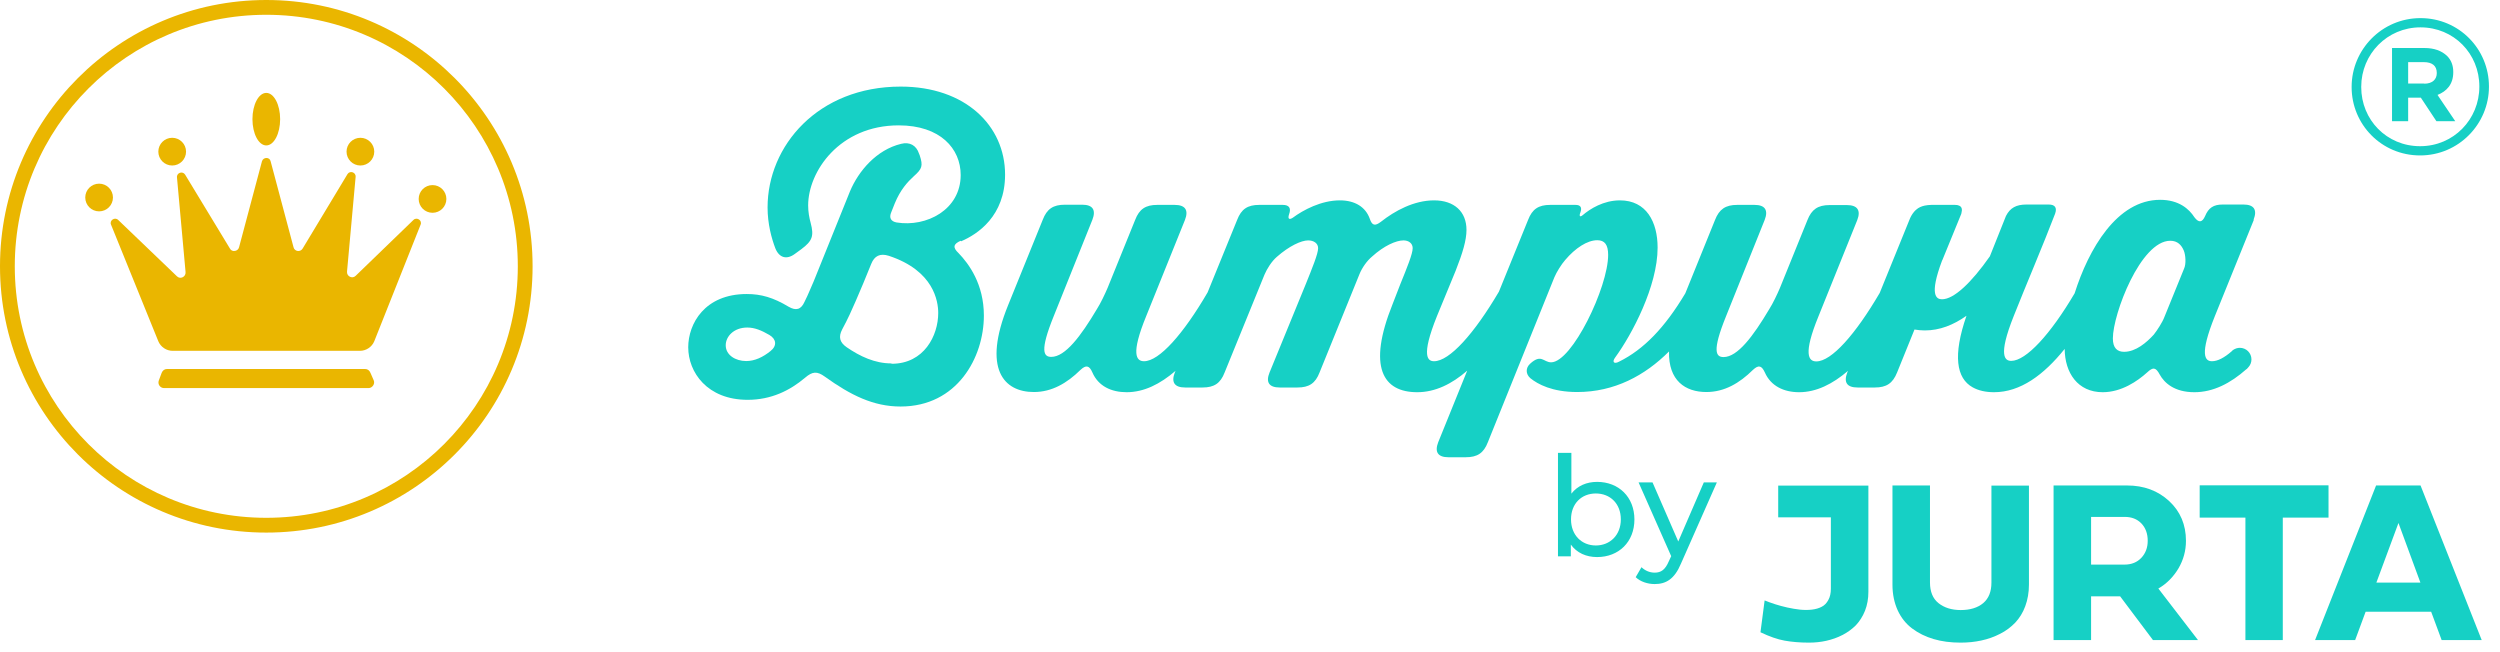 <svg width="138" height="36" viewBox="0 0 138 36" fill="none" xmlns="http://www.w3.org/2000/svg">
<path fill-rule="evenodd" clip-rule="evenodd" d="M20.342 21.423H9.057C8.846 21.423 8.688 21.212 8.767 21.001L8.925 20.579C8.978 20.448 9.083 20.369 9.215 20.369H20.158C20.29 20.369 20.395 20.448 20.448 20.579L20.632 21.001C20.712 21.186 20.553 21.423 20.342 21.423Z" fill="#EAB600"/>
<path fill-rule="evenodd" clip-rule="evenodd" d="M19.156 14.989L19.63 9.769C19.657 9.505 19.314 9.399 19.182 9.61L16.703 13.724C16.572 13.935 16.255 13.882 16.202 13.645L14.937 8.898C14.884 8.661 14.541 8.661 14.462 8.898L13.197 13.645C13.144 13.882 12.801 13.935 12.695 13.724L10.217 9.637C10.085 9.426 9.742 9.531 9.769 9.795L10.243 15.016C10.27 15.28 9.953 15.438 9.769 15.253L6.525 12.142C6.341 11.957 6.024 12.168 6.13 12.405L8.74 18.839C8.872 19.156 9.189 19.366 9.531 19.366H14.7H19.868C20.21 19.366 20.527 19.156 20.659 18.839L23.216 12.405C23.322 12.168 23.005 11.957 22.821 12.142L19.63 15.227C19.446 15.411 19.129 15.253 19.156 14.989Z" fill="#EAB600"/>
<path d="M5.471 11.667C5.893 11.667 6.235 11.325 6.235 10.902C6.235 10.48 5.893 10.138 5.471 10.138C5.048 10.138 4.706 10.48 4.706 10.902C4.706 11.325 5.048 11.667 5.471 11.667Z" fill="#EAB600"/>
<path d="M9.505 9.136C9.927 9.136 10.27 8.793 10.27 8.371C10.27 7.949 9.927 7.606 9.505 7.606C9.083 7.606 8.74 7.949 8.74 8.371C8.74 8.793 9.083 9.136 9.505 9.136Z" fill="#EAB600"/>
<path d="M19.894 9.136C20.316 9.136 20.659 8.793 20.659 8.371C20.659 7.949 20.316 7.606 19.894 7.606C19.472 7.606 19.129 7.949 19.129 8.371C19.129 8.793 19.472 9.136 19.894 9.136Z" fill="#EAB600"/>
<path d="M23.875 11.746C24.298 11.746 24.64 11.404 24.64 10.982C24.64 10.559 24.298 10.217 23.875 10.217C23.453 10.217 23.111 10.559 23.111 10.982C23.111 11.404 23.453 11.746 23.875 11.746Z" fill="#EAB600"/>
<path d="M14.699 8.028C15.122 8.028 15.464 7.379 15.464 6.578C15.464 5.777 15.122 5.128 14.699 5.128C14.277 5.128 13.935 5.777 13.935 6.578C13.935 7.379 14.277 8.028 14.699 8.028Z" fill="#EAB600"/>
<path fill-rule="evenodd" clip-rule="evenodd" d="M14.699 0.816C7.032 0.816 0.816 7.032 0.816 14.699C0.816 22.367 7.032 28.583 14.699 28.583C22.367 28.583 28.583 22.367 28.583 14.699C28.583 7.032 22.367 0.816 14.699 0.816ZM0 14.699C0 6.581 6.581 0 14.699 0C22.818 0 29.399 6.581 29.399 14.699C29.399 22.818 22.818 29.399 14.699 29.399C6.581 29.399 0 22.818 0 14.699Z" fill="#EAB600"/>
<path d="M129.81 4.81V4.79C129.81 2.74 131.48 1 133.61 1C135.74 1 137.39 2.71 137.39 4.77V4.79C137.39 6.84 135.72 8.58 133.59 8.58C131.46 8.58 129.81 6.87 129.81 4.81ZM136.86 4.79V4.77C136.86 2.96 135.45 1.51 133.61 1.51C131.77 1.51 130.34 2.99 130.34 4.79V4.81C130.34 6.61 131.74 8.07 133.59 8.07C135.44 8.07 136.86 6.59 136.86 4.78M132.04 2.65H133.83C134.36 2.65 134.78 2.8 135.08 3.09C135.3 3.31 135.42 3.6 135.42 3.97V3.99C135.42 4.65 135.06 5.04 134.55 5.24L135.53 6.69H134.49L133.63 5.39H132.93V6.69H132.04V2.66V2.65ZM133.82 4.62C134.27 4.62 134.51 4.38 134.51 4.04V4.02C134.51 3.63 134.25 3.43 133.8 3.43H132.93V4.61H133.82V4.62Z" fill="#16D0C5"/>
<path d="M97.18 34.886L97.407 33.144C97.602 33.222 97.798 33.292 97.993 33.355C98.188 33.417 98.415 33.48 98.657 33.534C98.907 33.589 99.142 33.628 99.361 33.652C99.579 33.675 99.798 33.675 100.009 33.652C100.22 33.628 100.408 33.574 100.556 33.495C100.713 33.417 100.83 33.292 100.924 33.12C101.017 32.956 101.064 32.745 101.064 32.495V28.556H98.157V26.806H103.135V32.667C103.135 33.05 103.073 33.394 102.948 33.714C102.823 34.027 102.651 34.292 102.448 34.511C102.237 34.722 101.994 34.902 101.705 35.051C101.424 35.199 101.119 35.301 100.814 35.371C100.502 35.441 100.181 35.473 99.853 35.473C99.353 35.473 98.9 35.434 98.509 35.363C98.118 35.293 97.672 35.136 97.18 34.902" fill="#16D0C5"/>
<path d="M104.464 32.261V26.798H106.535V32.151C106.535 32.659 106.691 33.042 107.004 33.292C107.316 33.542 107.723 33.675 108.231 33.675C108.739 33.675 109.169 33.55 109.473 33.292C109.778 33.034 109.927 32.659 109.927 32.159V26.806H111.998V32.268C111.998 32.706 111.927 33.105 111.794 33.464C111.662 33.824 111.474 34.121 111.24 34.371C111.005 34.613 110.732 34.824 110.403 34.988C110.083 35.152 109.739 35.277 109.372 35.355C109.012 35.434 108.629 35.473 108.223 35.473C107.684 35.473 107.184 35.41 106.738 35.277C106.285 35.144 105.894 34.949 105.55 34.691C105.206 34.433 104.941 34.097 104.753 33.691C104.565 33.276 104.464 32.808 104.464 32.276" fill="#16D0C5"/>
<path d="M115.428 32.909V35.332H113.357V26.798H117.413C118.343 26.798 119.117 27.087 119.735 27.657C120.352 28.228 120.665 28.963 120.665 29.854C120.665 30.401 120.524 30.909 120.25 31.378C119.969 31.846 119.602 32.221 119.141 32.487L121.329 35.332H118.844L117.031 32.917H115.436L115.428 32.909ZM117.273 28.533H115.428V31.166H117.273C117.656 31.166 117.968 31.041 118.203 30.791C118.437 30.541 118.554 30.229 118.554 29.846C118.554 29.463 118.437 29.134 118.203 28.892C117.968 28.65 117.664 28.533 117.281 28.533" fill="#16D0C5"/>
<path d="M123.947 35.332V28.572H121.422V26.79H128.534V28.572H126.01V35.332H123.947Z" fill="#16D0C5"/>
<path d="M134.2 33.769H130.582L130.004 35.332H127.792L131.16 26.798H133.614L136.99 35.332H134.779L134.2 33.769V33.769ZM131.176 32.159H133.606L132.395 28.869L131.176 32.159Z" fill="#16D0C5"/>
<path d="M90.22 28.67C90.22 29.92 89.35 30.75 88.16 30.75C87.56 30.75 87.04 30.52 86.71 30.06V30.71H86V25H86.74V27.25C87.08 26.81 87.59 26.6 88.16 26.6C89.35 26.6 90.22 27.43 90.22 28.68V28.67ZM89.47 28.67C89.47 27.8 88.88 27.24 88.09 27.24C87.3 27.24 86.72 27.8 86.72 28.67C86.72 29.54 87.31 30.11 88.09 30.11C88.87 30.11 89.47 29.54 89.47 28.67Z" fill="#16D0C5"/>
<path d="M94.77 26.63L92.79 31.11C92.43 31.97 91.96 32.24 91.34 32.24C90.95 32.24 90.55 32.11 90.29 31.86L90.61 31.31C90.81 31.5 91.06 31.61 91.34 31.61C91.69 31.61 91.92 31.45 92.12 30.98L92.25 30.7L90.45 26.63H91.22L92.64 29.89L94.05 26.63H94.77V26.63Z" fill="#16D0C5"/>
<path d="M53.05 13.32C53.97 12.93 55.48 11.92 55.48 9.64C55.48 6.93 53.28 4.78 49.72 4.78C45.15 4.78 42.37 8.05 42.37 11.45C42.37 12.36 42.59 13.16 42.8 13.71C43.01 14.23 43.42 14.35 43.87 14.02L44.24 13.75C44.84 13.3 44.94 13.03 44.75 12.31C44.67 12.02 44.61 11.69 44.61 11.34C44.61 9.47 46.34 6.92 49.61 6.92C51.91 6.92 53.03 8.21 53.03 9.66C53.03 11.58 51.14 12.55 49.49 12.28C49.18 12.22 49.08 12.03 49.18 11.76L49.39 11.23C49.7 10.47 50.11 10.03 50.44 9.73C50.9 9.32 50.96 9.16 50.77 8.58L50.73 8.48C50.58 8.02 50.21 7.82 49.74 7.94C48.38 8.27 47.39 9.44 46.92 10.56L44.92 15.52C44.78 15.82 44.63 16.23 44.41 16.66C44.22 17.09 43.94 17.17 43.53 16.93C42.68 16.42 42.01 16.23 41.22 16.23C38.89 16.23 37.99 17.88 37.99 19.17C37.99 20.55 39.04 22.07 41.27 22.07C42.57 22.07 43.6 21.56 44.44 20.85C44.85 20.5 45.1 20.48 45.53 20.79C46.96 21.82 48.22 22.44 49.71 22.44C52.84 22.44 54.31 19.73 54.31 17.42C54.31 15.68 53.48 14.56 52.91 13.97C52.58 13.66 52.62 13.47 53.03 13.29L53.05 13.32ZM42.53 19.38C42.12 19.71 41.67 19.93 41.19 19.93C40.6 19.93 40.06 19.6 40.06 19.06C40.06 18.57 40.51 18.08 41.25 18.08C41.66 18.08 42.04 18.24 42.47 18.49C42.86 18.72 42.9 19.09 42.53 19.38ZM49.2 20.06C48.29 20.06 47.47 19.67 46.74 19.17C46.35 18.9 46.27 18.6 46.49 18.18C46.8 17.61 47.04 17.07 47.23 16.63C47.5 16.02 47.8 15.29 48.09 14.57C48.27 14.12 48.58 13.97 49.06 14.12C51.55 14.94 51.79 16.63 51.79 17.28C51.79 18.52 51.01 20.08 49.22 20.08L49.2 20.06Z" fill="#16D0C5"/>
<path d="M124.4 12.12C124.61 11.58 124.42 11.29 123.84 11.29H122.69C122.19 11.29 121.91 11.47 121.72 11.93C121.56 12.29 121.37 12.31 121.13 11.99C120.84 11.54 120.28 11.03 119.24 11.03C116.85 11.03 115.29 13.76 114.52 16.19C113.19 18.45 111.84 19.92 111.02 19.92C110.69 19.92 110.26 19.69 111.16 17.44C111.78 15.87 112.82 13.43 113.44 11.8C113.56 11.47 113.44 11.29 113.09 11.29H111.86C111.3 11.29 110.96 11.47 110.73 11.92L109.84 14.15C108.81 15.62 107.85 16.52 107.2 16.52C106.89 16.52 106.48 16.31 107.2 14.39L107.23 14.33L107.25 14.28L108.26 11.81C108.26 11.81 108.27 11.78 108.27 11.77C108.33 11.55 108.29 11.41 108.14 11.35C108.08 11.32 108.01 11.31 107.91 11.31H106.61C106.47 11.31 106.35 11.33 106.24 11.35C106.06 11.39 105.9 11.46 105.78 11.57C105.73 11.61 105.69 11.65 105.65 11.7C105.55 11.82 105.46 11.97 105.39 12.16L103.76 16.17C102.42 18.46 101.1 19.95 100.26 19.95C99.83 19.95 99.52 19.56 100.38 17.46L102.52 12.15C102.73 11.61 102.53 11.32 101.95 11.32H100.99C100.35 11.32 100 11.56 99.77 12.15L98.25 15.9C98.11 16.23 97.86 16.76 97.66 17.07C96.77 18.57 95.91 19.71 95.14 19.71C94.73 19.71 94.48 19.42 95.28 17.45L97.41 12.14C97.62 11.6 97.43 11.31 96.85 11.31H95.89C95.25 11.31 94.9 11.55 94.67 12.14L93.03 16.19C91.89 18.1 90.73 19.29 89.38 19.96C89.09 20.12 88.97 19.98 89.16 19.73C90.08 18.47 91.5 15.8 91.5 13.67C91.5 12.25 90.88 11.06 89.42 11.06C88.51 11.06 87.77 11.53 87.36 11.88C87.22 12 87.15 11.94 87.24 11.72C87.34 11.45 87.24 11.31 86.97 11.31H85.57C84.93 11.31 84.58 11.54 84.35 12.14L82.74 16.1C81.37 18.43 80.01 19.94 79.16 19.94C78.83 19.94 78.41 19.71 79.32 17.45L80.35 14.95C80.74 13.96 80.95 13.26 80.95 12.69C80.95 11.68 80.27 11.06 79.16 11.06C78.05 11.06 76.99 11.64 76.23 12.24C75.9 12.49 75.74 12.46 75.61 12.07C75.38 11.43 74.8 11.06 73.96 11.06C72.93 11.06 71.94 11.59 71.36 12.02C71.16 12.15 71.07 12.08 71.16 11.82C71.28 11.49 71.16 11.31 70.81 11.31H69.51C68.87 11.31 68.52 11.54 68.29 12.14L66.66 16.14C65.32 18.44 63.99 19.94 63.15 19.94C62.72 19.94 62.41 19.55 63.27 17.45L65.41 12.14C65.62 11.6 65.43 11.31 64.84 11.31H63.88C63.24 11.31 62.89 11.54 62.66 12.14L61.14 15.89C61 16.22 60.75 16.75 60.55 17.06C59.66 18.56 58.8 19.7 58.03 19.7C57.62 19.7 57.37 19.41 58.17 17.44L60.3 12.13C60.51 11.59 60.32 11.3 59.74 11.3H58.78C58.14 11.3 57.79 11.53 57.56 12.13L55.65 16.84C54.21 20.38 55.42 21.64 57.07 21.64C58.06 21.64 58.9 21.15 59.64 20.42C59.95 20.13 60.13 20.17 60.3 20.56C60.63 21.32 61.35 21.65 62.19 21.65C63.15 21.65 64.04 21.2 64.89 20.47L64.85 20.56C64.64 21.1 64.83 21.39 65.42 21.39H66.38C67.02 21.39 67.37 21.16 67.6 20.56L69.8 15.16C69.94 14.83 70.2 14.42 70.48 14.18C71.16 13.58 71.83 13.27 72.21 13.27C72.52 13.27 72.76 13.43 72.76 13.7C72.76 14.01 72.43 14.81 72.08 15.68L70.08 20.56C69.86 21.1 70.05 21.39 70.64 21.39H71.62C72.26 21.39 72.61 21.16 72.84 20.56L75.04 15.14C75.18 14.79 75.45 14.4 75.74 14.16C76.4 13.56 77.07 13.27 77.47 13.27C77.76 13.27 77.98 13.43 77.98 13.7C77.98 14.01 77.67 14.77 77.3 15.68L76.87 16.79C75.47 20.27 76.34 21.65 78.23 21.65C79.22 21.65 80.14 21.2 80.99 20.46L79.39 24.41C79.18 24.95 79.37 25.24 79.95 25.24H80.91C81.55 25.24 81.9 25.01 82.13 24.41L85.8 15.31C85.92 15.02 86.19 14.59 86.4 14.35C86.96 13.69 87.62 13.26 88.17 13.26C88.58 13.26 88.77 13.51 88.77 14.07C88.77 15.86 86.77 20 85.62 20C85.2 20 85.08 19.51 84.46 20.08C84.21 20.31 84.21 20.65 84.48 20.88C84.89 21.21 85.68 21.64 87.06 21.64C89.12 21.64 90.8 20.73 92.13 19.4C92.09 21.01 93.03 21.64 94.19 21.64C95.19 21.64 96.02 21.15 96.76 20.42C97.07 20.13 97.24 20.17 97.42 20.56C97.75 21.31 98.47 21.65 99.31 21.65C100.26 21.65 101.16 21.2 102.01 20.47L101.97 20.56C101.76 21.11 101.95 21.39 102.54 21.39H103.49C104.13 21.39 104.48 21.16 104.72 20.56L105.68 18.19C105.86 18.22 106.05 18.24 106.25 18.24C107.07 18.24 107.83 17.94 108.55 17.43C107.79 19.62 107.99 20.88 108.89 21.38C109.21 21.56 109.61 21.65 110.07 21.65C111.53 21.65 112.82 20.69 113.97 19.26C113.98 20.58 114.69 21.65 116.07 21.65C117.11 21.65 118 21.03 118.52 20.56C118.85 20.25 119 20.27 119.22 20.68C119.47 21.13 120.02 21.65 121.13 21.65C122.17 21.65 123.12 21.16 124 20.38C124.01 20.38 124.03 20.37 124.04 20.35C124.07 20.32 124.1 20.29 124.12 20.26C124.22 20.15 124.28 20 124.28 19.84C124.28 19.48 123.99 19.2 123.64 19.2C123.51 19.2 123.39 19.24 123.28 19.31C123.25 19.33 123.21 19.36 123.19 19.39C122.78 19.75 122.41 19.94 122.1 19.94C121.71 19.94 121.4 19.59 122.26 17.45L124.41 12.14L124.4 12.12ZM120.56 14.83L119.47 17.51C119.37 17.78 119.08 18.23 118.89 18.47C118.5 18.9 117.9 19.42 117.25 19.42C116.87 19.42 116.63 19.21 116.63 18.68C116.63 17.34 118.16 13.29 119.8 13.29C120.21 13.29 120.42 13.54 120.54 13.82C120.65 14.07 120.68 14.58 120.56 14.83V14.83Z" fill="#16D0C5"/>
</svg>
